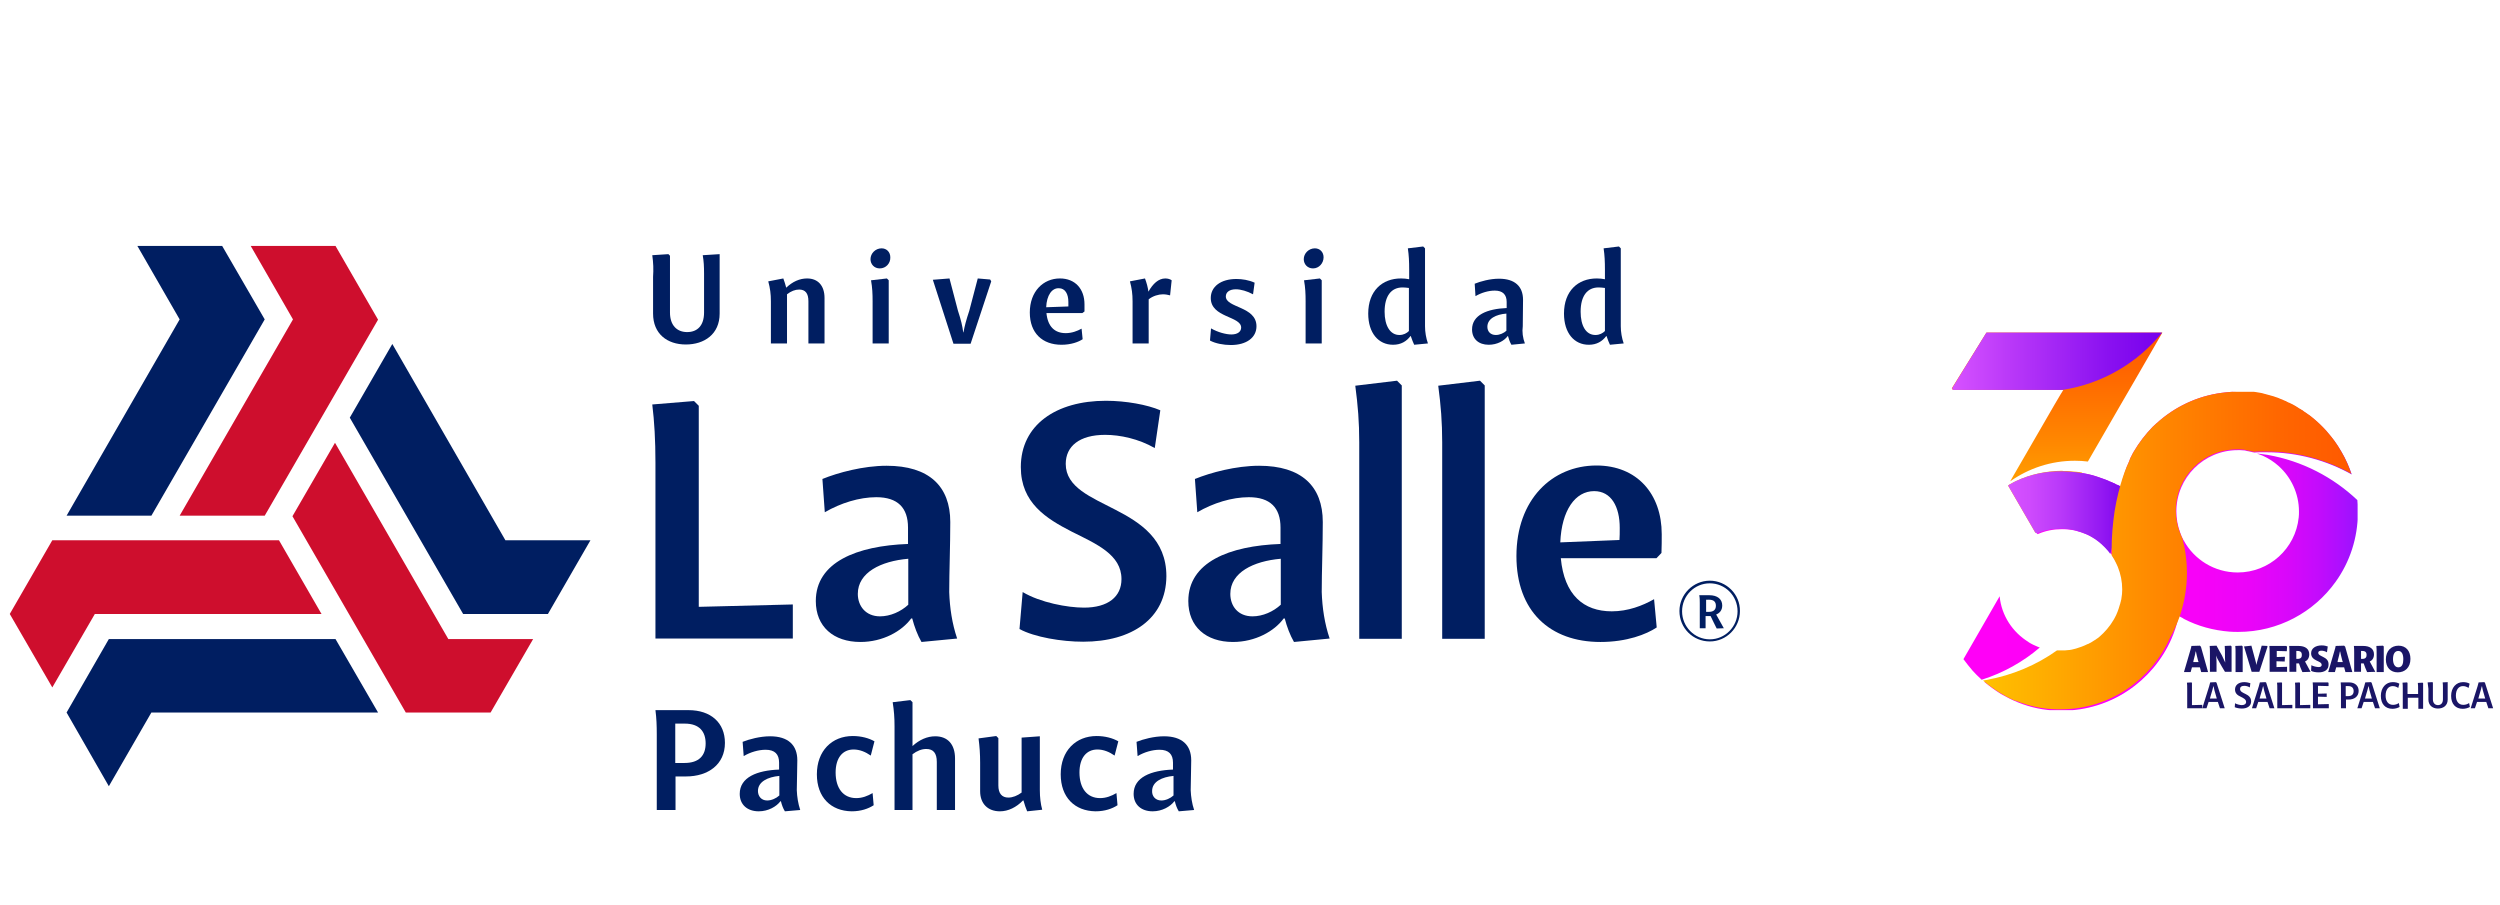<?xml version="1.0" encoding="utf-8"?>
<!-- Generator: Adobe Illustrator 27.0.0, SVG Export Plug-In . SVG Version: 6.00 Build 0)  -->
<svg version="1.1" id="Capa_1" xmlns="http://www.w3.org/2000/svg" xmlns:xlink="http://www.w3.org/1999/xlink" x="0px" y="0px"
	 viewBox="0 0 946.3 342.6" style="enable-background:new 0 0 946.3 342.6;" xml:space="preserve">
<style type="text/css">
	
		.st0{clip-path:url(#SVGID_00000005257443426121268070000002433929802688967329_);fill:url(#SVGID_00000045595168252604069110000017188804457745310654_);}
	
		.st1{clip-path:url(#SVGID_00000102512972761760662070000000107817915634569643_);fill:url(#SVGID_00000041984623501826021140000000659960806195034302_);}
	
		.st2{clip-path:url(#SVGID_00000176034117062698513180000008812506888788350084_);fill:url(#SVGID_00000030480314990342376140000004836219764476609684_);}
	
		.st3{clip-path:url(#SVGID_00000078029964778914560630000018067918143347909268_);fill:url(#SVGID_00000148660009296874820820000001216722365246150834_);}
	
		.st4{clip-path:url(#SVGID_00000007420776426072582430000003747297781907890054_);fill:url(#SVGID_00000070114014436949192830000006794295361512337836_);}
	
		.st5{clip-path:url(#SVGID_00000040561508940305935970000015223897176035702196_);fill:url(#SVGID_00000003078696055630057640000010796078091706831000_);}
	.st6{fill:#1A1566;}
	
		.st7{clip-path:url(#SVGID_00000025443552704228889790000001855919968892202891_);fill:url(#SVGID_00000167364294709570994340000001389478893836958651_);}
	.st8{fill:#001E61;}
	.st9{fill:#CE0E2D;}
</style>
<g>
	<g>
		<defs>
			<path id="SVGID_1_" d="M743.2,249.5c1.1,1.5,2.3,3,3.5,4.4c1,1.1,2,2.1,3.1,3.1c0.1,0.1,0.2,0.2,0.3,0.3
				c8.2-2.6,15.7-6.8,22-12.2c-0.3-0.1-0.5-0.2-0.8-0.3c-1.2-0.5-2.3-1-3.4-1.7c0,0-0.1-0.1-0.1-0.1c-6-3.7-10.2-10-10.9-17.3
				L743.2,249.5z M842.7,148.5c-9.5,0.9-18.1,4.7-25,10.5c-0.5,0.4-1,0.9-1.5,1.3c-0.5,0.4-0.9,0.9-1.4,1.3
				c-2.7,2.8-5.1,5.9-7.1,9.3c-0.4,0.6-0.7,1.3-1,1.9c-0.2,0.3-0.3,0.6-0.5,1c0,0,0,0.1,0,0.1c-0.1,0.2-0.2,0.4-0.2,0.5
				c-0.1,0.2-0.2,0.4-0.2,0.5c-0.6,1.3-1.1,2.5-1.5,3.9c0,0,0,0,0,0v0c-0.4,1.1-0.7,2.2-1,3.4c-0.1,0.5-0.3,1-0.4,1.6v0c0,0,0,0,0,0
				c0,0,0,0.1,0,0.1c0,0,0,0,0,0.1c0,0,0,0,0,0.1c0,0,0,0.1,0,0.1c0,0,0,0.1,0,0.1c-0.1-0.1-0.2-0.1-0.3-0.2c-0.1,0-0.1-0.1-0.2-0.1
				c0,0,0,0,0,0h0c0,0,0,0,0,0c0,0,0,0,0,0c-0.3-0.2-0.6-0.4-1-0.5c0,0,0,0,0,0c0,0-0.1,0-0.1,0c-0.3-0.2-0.6-0.3-0.9-0.5
				c-0.1,0-0.2-0.1-0.3-0.1c-0.2-0.1-0.4-0.2-0.6-0.3c-0.1,0-0.2-0.1-0.2-0.1c0,0-0.1,0-0.1,0c-0.1,0-0.1-0.1-0.2-0.1
				c-0.3-0.1-0.5-0.2-0.8-0.3c0,0-0.1,0-0.1-0.1c-0.3-0.1-0.7-0.3-1-0.4c0,0,0,0,0,0c-0.4-0.1-0.7-0.3-1.1-0.4
				c-0.8-0.3-1.5-0.5-2.3-0.8c-0.5-0.2-1.1-0.3-1.6-0.5c-1.2-0.3-2.4-0.6-3.7-0.8h0c-0.1,0-0.2,0-0.2,0c-1.4-0.2-2.9-0.4-4.4-0.5
				c-0.8-0.1-1.7-0.1-2.5-0.1c-0.2,0-0.4,0-0.5,0c-6.1,0.1-11.8,1.4-17,3.8c-0.7,0.3-1.4,0.7-2.1,1.1l-0.4,0.7l1.7,3l8,14.7l0,0v0
				l0.2,0.4c0.1-0.1,0.2-0.1,0.3-0.1c2.8-1.2,5.8-1.8,9-1.8c1.8,0,3.6,0.2,5.3,0.6c1.5,0.4,3,0.9,4.4,1.5c0.1,0.1,0.2,0.1,0.4,0.2
				c0.5,0.2,1,0.5,1.5,0.8c1.8,1,3.4,2.3,4.8,3.7c0.1,0.1,0.2,0.2,0.3,0.3c0.4,0.4,0.7,0.8,1.1,1.2c0.3,0.4,0.7,0.8,1,1.3
				c0.2,0.2,0.4,0.5,0.5,0.8c0.7,1,1.3,2.1,1.8,3.2c0.2,0.4,0.3,0.7,0.5,1.1c1.1,2.7,1.7,5.6,1.7,8.6c0,1.2-0.1,2.3-0.3,3.4
				c0,0.3-0.1,0.6-0.2,0.9c0,0.2-0.1,0.5-0.2,0.8c0,0.2-0.1,0.5-0.2,0.7c-0.5,1.8-1.1,3.5-2,5.1c-0.1,0.2-0.3,0.5-0.4,0.7
				c-1.4,2.4-3.3,4.6-5.4,6.4c-0.2,0.2-0.5,0.4-0.8,0.6c-0.3,0.2-0.6,0.4-0.9,0.6c-0.4,0.2-0.7,0.5-1.1,0.7
				c-0.4,0.2-0.8,0.4-1.1,0.6c-0.2,0.1-0.3,0.2-0.5,0.2c-0.8,0.4-1.5,0.7-2.3,1c-0.2,0.1-0.4,0.1-0.6,0.2c-0.5,0.2-1,0.3-1.5,0.5
				c-0.3,0.1-0.5,0.1-0.8,0.2c-0.3,0.1-0.5,0.1-0.8,0.2c-0.5,0.1-1.1,0.2-1.6,0.2c-0.4,0.1-0.7,0.1-1.1,0.1c0,0-0.1,0-0.1,0
				c-0.1,0-0.1,0-0.2,0c-0.2,0-0.4,0-0.7,0c-0.2,0-0.4,0-0.7,0c-0.4,0-0.8,0-1.2,0h0c-7.7,5.5-16.8,9.4-26.8,11.2
				c-0.4,0.1-0.8,0.1-1.2,0.2c2,1.7,4.1,3.2,6.3,4.6c2.1,1.2,4.3,2.3,6.5,3.2c4.7,1.9,9.8,3,15.1,3.1c0.5,0,1,0,1.5,0h0
				c18.5,0,34.4-11.2,41.4-27.1c1.1-2.5,2-5.2,2.6-7.9c0,0,0,0,0,0c0.1-0.3,0.1-0.6,0.2-0.9c0,0,0,0,0,0c0,0,0,0,0,0
				c0,0,0.1,0,0.1,0.1c0,0,0,0,0,0c0.1,0,0.1,0.1,0.1,0.1c0.2,0.1,0.4,0.2,0.6,0.3c0.4,0.2,0.8,0.4,1.2,0.7c5.2,2.7,11,4.3,17.2,4.8
				c1.1,0.1,2.2,0.1,3.3,0.1c15.2,0,28.7-7.5,36.9-19c5.3-7.4,8.4-16.5,8.4-26.3c0-1.6-0.1-3.1-0.2-4.6
				c-9.2-8.7-20.9-14.8-33.9-17.1c-0.7-0.1-1.5-0.2-2.2-0.3c-0.3,0-0.5-0.1-0.8-0.1c-0.4,0-0.8-0.1-1.2-0.1c0,0,0.1,0,0.1,0
				c0.1,0,0.2,0.1,0.3,0.1h0c0.4,0.1,0.7,0.3,1.1,0.4h0c0.3,0.1,0.5,0.2,0.8,0.3c2.2,1,4.2,2.3,6,3.9c4.7,4.2,7.7,10.4,7.7,17.2
				c0,0.8,0,1.6-0.1,2.3c-1.2,11.7-11.1,20.8-23.1,20.8c-8.8,0-16.5-4.9-20.4-12.1c0,0,0,0,0,0c-0.1-0.2-0.2-0.3-0.3-0.5
				c0,0,0,0,0,0c0,0,0,0,0,0c0,0,0,0,0,0c-0.3-0.6-0.6-1.2-0.8-1.8c-0.1-0.3-0.2-0.5-0.3-0.8c-0.9-2.5-1.4-5.1-1.4-7.9
				c0-12.8,10.4-23.2,23.2-23.2c0.3,0,0.7,0,1,0c0.5,0,1,0.1,1.5,0.1c0.2,0,0.3,0,0.5,0.1c0.1,0,0.2,0,0.4,0.1c0.1,0,0.3,0,0.4,0.1
				c0.1,0,0.1,0,0.2,0c0.3,0.1,0.6,0.1,0.9,0.2c0,0,0,0,0,0c0.2,0,0.4,0.1,0.5,0.1c0.2,0.1,0.3,0.1,0.5,0.1c0.1,0,0.2,0.1,0.3,0.1
				c0.1,0,0.1,0,0.2,0c0.8-0.1,1.6-0.1,2.4-0.1c0.7,0,1.4,0,2.2,0c11.7,0,22.7,3.1,32.2,8.4c-1-2.9-2.2-5.7-3.8-8.4
				c-0.1-0.2-0.2-0.3-0.3-0.5c-1.4-2.4-3.1-4.7-4.9-6.8c-0.1-0.2-0.3-0.3-0.4-0.5c-1.7-1.9-3.6-3.7-5.6-5.3c-0.5-0.4-1-0.8-1.5-1.1
				c-0.4-0.3-0.9-0.6-1.3-0.9c-0.2-0.1-0.4-0.2-0.5-0.4c-0.2-0.1-0.5-0.3-0.7-0.4c0,0,0,0,0,0c0,0,0,0,0,0c-0.2-0.1-0.4-0.3-0.7-0.4
				c-0.2-0.1-0.4-0.3-0.6-0.4c-0.3-0.2-0.5-0.3-0.8-0.5c-0.2-0.1-0.5-0.3-0.7-0.4c-0.5-0.3-1-0.5-1.4-0.7c-0.2-0.1-0.3-0.2-0.5-0.2
				c-0.2-0.1-0.4-0.2-0.6-0.3c-0.1,0-0.1-0.1-0.2-0.1c0,0-0.1,0-0.1-0.1c-0.1,0-0.2-0.1-0.2-0.1c0,0-0.1,0-0.1,0
				c-0.1,0-0.1-0.1-0.2-0.1c0,0,0,0,0,0c0,0,0,0,0,0c-0.3-0.1-0.6-0.2-0.9-0.4c-0.3-0.1-0.5-0.2-0.8-0.3c-0.1,0-0.1-0.1-0.2-0.1
				c-0.2-0.1-0.4-0.1-0.5-0.2c-0.2-0.1-0.3-0.1-0.5-0.2c-0.1-0.1-0.3-0.1-0.4-0.1c-0.2-0.1-0.3-0.1-0.5-0.2
				c-0.2-0.1-0.4-0.1-0.6-0.2c-0.6-0.2-1.2-0.3-1.8-0.5c-0.4-0.1-0.7-0.2-1.1-0.3c-0.1,0-0.3-0.1-0.4-0.1c-0.2-0.1-0.5-0.1-0.7-0.2
				c-0.1,0-0.3-0.1-0.4-0.1c-0.2,0-0.3-0.1-0.5-0.1c-0.2,0-0.4-0.1-0.6-0.1c-1-0.2-2-0.3-3-0.4c-0.3,0-0.6-0.1-1-0.1
				c-0.2,0-0.5,0-0.7,0c-0.2,0-0.4,0-0.7,0c-0.1,0-0.2,0-0.4,0c-0.3,0-0.7,0-1,0c-0.4,0-0.8,0-1.2,0
				C845.6,148.3,844.2,148.3,842.7,148.5"/>
		</defs>
		<clipPath id="SVGID_00000051383939850510550340000015951333541842723505_">
			<use xlink:href="#SVGID_1_"  style="overflow:visible;"/>
		</clipPath>
		
			<linearGradient id="SVGID_00000023974605328167102330000017127625171276362126_" gradientUnits="userSpaceOnUse" x1="-7.158" y1="389.378" x2="-5.033" y2="389.378" gradientTransform="matrix(70.213 0 0 -70.213 1245.735 27548.025)">
			<stop  offset="0" style="stop-color:#FF00F7"/>
			<stop  offset="0.448" style="stop-color:#FD00F7"/>
			<stop  offset="0.609" style="stop-color:#F602F8"/>
			<stop  offset="0.724" style="stop-color:#EB04F9"/>
			<stop  offset="0.817" style="stop-color:#DA07FA"/>
			<stop  offset="0.897" style="stop-color:#C40BFC"/>
			<stop  offset="0.966" style="stop-color:#A910FE"/>
			<stop  offset="1" style="stop-color:#9913FF"/>
		</linearGradient>
		
			<rect x="743.2" y="148.3" style="clip-path:url(#SVGID_00000051383939850510550340000015951333541842723505_);fill:url(#SVGID_00000023974605328167102330000017127625171276362126_);" width="149.2" height="120.5"/>
	</g>
	<g>
		<defs>
			<path id="SVGID_00000150796152047723684660000000566000582959310013_" d="M780.3,178.2c-6.1,0.1-11.8,1.4-17,3.8
				c-0.7,0.3-1.4,0.7-2.1,1.1c-0.4,0.2-0.8,0.4-1.1,0.7h0v0l1.5,2.6l8.8,15.2c0,0,0,0,0.1,0v0h0c2.9-1.3,6.1-2,9.5-2
				c1.5,0,2.9,0.1,4.4,0.4c4.2,0.8,8,2.7,11.1,5.5h2.3l-12.5-21.7l2.8-4.8l0.1-0.1l0,0h0l0,0c-1.5-0.3-3.1-0.4-4.6-0.5
				c-0.8-0.1-1.7-0.1-2.5-0.1C780.7,178.2,780.5,178.2,780.3,178.2 M751.9,125.9L738.8,147l0.4,0.6l38.2,0h3.6l-1.1,1.8l-2.3,3.9
				l-16.2,28l-0.5,0.9c6.9-4.9,15.4-7.8,24.5-7.8c1.7,0,3.3,0.1,4.9,0.3l12-20.8l5.4-9.3l10.8-18.7h0l0,0L751.9,125.9z"/>
		</defs>
		<clipPath id="SVGID_00000160177777178950281240000011723857590267436964_">
			<use xlink:href="#SVGID_00000150796152047723684660000000566000582959310013_"  style="overflow:visible;"/>
		</clipPath>
		
			<linearGradient id="SVGID_00000080173652326101612330000018211076406101715856_" gradientUnits="userSpaceOnUse" x1="-23.921" y1="406.112" x2="-21.796" y2="406.112" gradientTransform="matrix(0 -37.445 -37.445 0 15985.59 -690.225)">
			<stop  offset="0" style="stop-color:#FFC100"/>
			<stop  offset="5.531073e-02" style="stop-color:#FFBA00"/>
			<stop  offset="0.491" style="stop-color:#FF8600"/>
			<stop  offset="0.82" style="stop-color:#FF6500"/>
			<stop  offset="1" style="stop-color:#FF5900"/>
		</linearGradient>
		
			<rect x="738.8" y="125.9" style="clip-path:url(#SVGID_00000160177777178950281240000011723857590267436964_);fill:url(#SVGID_00000080173652326101612330000018211076406101715856_);" width="79.7" height="79.6"/>
	</g>
	<g>
		<defs>
			<path id="SVGID_00000076570092859609169220000002303838257723534471_" d="M763.3,182c-0.7,0.3-1.4,0.7-2.1,1.1
				c-0.4,0.2-0.8,0.4-1.1,0.7c0,0,0,0,0,0v0l10.3,17.8l0,0h0v0l0.6,0.3c2.8-1.2,5.8-1.8,9-1.8c1.8,0,3.6,0.2,5.3,0.6
				c1.5,0.4,3,0.9,4.4,1.5c0.1,0.1,0.2,0.1,0.4,0.2c0.5,0.2,1,0.5,1.5,0.8c1.8,1,3.4,2.3,4.8,3.7c0.1,0.1,0.2,0.2,0.3,0.3
				c0.4,0.4,0.7,0.8,1.1,1.2c0.3,0.4,0.7,0.8,1,1.3l0.3-1.1l0.2-0.8l0,0v0l0.1-0.4l0.1-0.4l3.4-12l2.5-8.8l0.7-2.3l-3,0
				c0,0-0.1,0-0.2-0.1c0,0,0,0,0,0c0,0,0,0.1,0,0.1c0,0,0,0,0,0.1c0,0,0,0,0,0.1c0,0,0,0,0,0.1c0,0,0,0.1,0,0.1
				c-0.1-0.1-0.2-0.1-0.3-0.2c-0.1,0-0.1-0.1-0.2-0.1c0,0,0,0,0,0h0c0,0,0,0,0,0c0,0,0,0,0,0c-0.3-0.2-0.6-0.4-1-0.5c0,0,0,0,0,0
				c0,0-0.1,0-0.1,0c-0.3-0.2-0.6-0.3-0.9-0.5c-0.1-0.1-0.2-0.1-0.3-0.1c-0.2-0.1-0.4-0.2-0.6-0.3c-0.1,0-0.2-0.1-0.2-0.1
				c0,0-0.1,0-0.1,0c-0.1,0-0.1-0.1-0.2-0.1c-0.3-0.1-0.5-0.2-0.8-0.3c0,0-0.1,0-0.1-0.1c-0.3-0.1-0.7-0.3-1-0.4c0,0,0,0,0,0
				c-0.4-0.1-0.7-0.3-1.1-0.4c-0.8-0.3-1.5-0.5-2.3-0.8c-0.5-0.2-1.1-0.3-1.6-0.5c-1.2-0.3-2.4-0.6-3.7-0.8h0c-0.1,0-0.1,0-0.2,0
				c-2.3-0.4-4.8-0.6-7.5-0.7C774.2,178.3,768.5,179.6,763.3,182"/>
		</defs>
		<clipPath id="SVGID_00000020371682850771677580000004208931755778167709_">
			<use xlink:href="#SVGID_00000076570092859609169220000002303838257723534471_"  style="overflow:visible;"/>
		</clipPath>
		
			<linearGradient id="SVGID_00000039100774569097711540000016665983961085039016_" gradientUnits="userSpaceOnUse" x1="-14.449" y1="365.524" x2="-12.324" y2="365.524" gradientTransform="matrix(21.652 0 0 -21.652 1072.92 8108.075)">
			<stop  offset="0" style="stop-color:#D752FF"/>
			<stop  offset="0.171" style="stop-color:#CF4BFD"/>
			<stop  offset="0.442" style="stop-color:#B838F9"/>
			<stop  offset="0.777" style="stop-color:#9318F2"/>
			<stop  offset="1" style="stop-color:#7600EC"/>
		</linearGradient>
		
			<rect x="760.1" y="178.2" style="clip-path:url(#SVGID_00000020371682850771677580000004208931755778167709_);fill:url(#SVGID_00000039100774569097711540000016665983961085039016_);" width="46" height="31.4"/>
	</g>
	<g>
		<defs>
			<path id="SVGID_00000068639731300771713730000000460689063540108432_" d="M817.9,233C817.9,233,817.9,233,817.9,233
				c-0.1,0-0.1-0.1-0.2-0.1c-0.1,0-0.1-0.1-0.2-0.1C817.6,232.9,817.9,233,817.9,233"/>
		</defs>
		<clipPath id="SVGID_00000083076122487464830300000003077013212179901626_">
			<use xlink:href="#SVGID_00000068639731300771713730000000460689063540108432_"  style="overflow:visible;"/>
		</clipPath>
		
			<linearGradient id="SVGID_00000152972270004535447720000017148744011193141645_" gradientUnits="userSpaceOnUse" x1="-1262.865" y1="-4409.54" x2="-1260.74" y2="-4409.54" gradientTransform="matrix(0.16 0 0 -0.16 1019.983 -473.772)">
			<stop  offset="0" style="stop-color:#162555"/>
			<stop  offset="3.014610e-03" style="stop-color:#162555"/>
			<stop  offset="4.925225e-02" style="stop-color:#22235D"/>
			<stop  offset="0.132" style="stop-color:#411E74"/>
			<stop  offset="0.242" style="stop-color:#731699"/>
			<stop  offset="0.373" style="stop-color:#B70BCB"/>
			<stop  offset="0.497" style="stop-color:#FF00FF"/>
			<stop  offset="1" style="stop-color:#FFDD00"/>
		</linearGradient>
		
			<rect x="817.6" y="232.9" style="clip-path:url(#SVGID_00000083076122487464830300000003077013212179901626_);fill:url(#SVGID_00000152972270004535447720000017148744011193141645_);" width="0.3" height="0.2"/>
	</g>
	<g>
		<defs>
			<path id="SVGID_00000108270178441457050620000004377980922689017513_" d="M854.2,171.4c0.1,0,0.2,0.1,0.3,0.1h0
				c0.2,0,0.5,0,0.7,0c-0.4,0-0.8-0.1-1.2-0.1C854.2,171.3,854.2,171.4,854.2,171.4"/>
		</defs>
		<clipPath id="SVGID_00000102513039869423631280000002158677499262438553_">
			<use xlink:href="#SVGID_00000108270178441457050620000004377980922689017513_"  style="overflow:visible;"/>
		</clipPath>
		
			<linearGradient id="SVGID_00000068660861787656843590000005852413724114337425_" gradientUnits="userSpaceOnUse" x1="-340.563" y1="-962.745" x2="-338.437" y2="-962.745" gradientTransform="matrix(0.542 0 0 -0.542 1038.597 -350.104)">
			<stop  offset="0" style="stop-color:#FF00F7"/>
			<stop  offset="1.248620e-02" style="stop-color:#FF00F7"/>
			<stop  offset="8.912900e-02" style="stop-color:#FF00BA"/>
			<stop  offset="0.114" style="stop-color:#FF17A1"/>
			<stop  offset="0.187" style="stop-color:#FF565D"/>
			<stop  offset="0.248" style="stop-color:#FF842A"/>
			<stop  offset="0.294" style="stop-color:#FFA00C"/>
			<stop  offset="0.32" style="stop-color:#FFAB00"/>
			<stop  offset="0.49" style="stop-color:#FF9100"/>
			<stop  offset="0.687" style="stop-color:#FF7700"/>
			<stop  offset="0.985" style="stop-color:#FF00F7"/>
			<stop  offset="1" style="stop-color:#FF00F7"/>
		</linearGradient>
		
			<rect x="854.1" y="171.3" style="clip-path:url(#SVGID_00000102513039869423631280000002158677499262438553_);fill:url(#SVGID_00000068660861787656843590000005852413724114337425_);" width="1.2" height="0.2"/>
	</g>
	<g>
		<defs>
			<path id="SVGID_00000169536500819671495620000017750938914651106719_" d="M842.7,148.5c-9.5,0.9-18.1,4.7-25,10.5
				c-0.5,0.4-1,0.9-1.5,1.3c-0.5,0.4-0.9,0.9-1.4,1.3c-2.7,2.8-5.1,5.9-7.1,9.3c-0.4,0.6-0.7,1.3-1,1.9c-0.2,0.3-0.3,0.6-0.5,1
				c0,0,0,0.1,0,0.1c-0.1,0.2-0.2,0.4-0.2,0.5c-0.1,0.2-0.2,0.4-0.2,0.5c-0.6,1.2-1.1,2.5-1.6,3.8c-0.6,1.7-1.2,3.5-1.7,5.3
				c0,0,0,0,0,0.1c-0.2,0.7-0.4,1.5-0.6,2.2c-0.6,2.4-1.1,4.8-1.5,7.3c0,0,0,0,0,0c-0.7,4.8-1.1,9.5-1.1,14v0v0c0,0.6,0,1.1,0,1.7v0
				c0,0.3,0,0.6,0,0.9c0.7,1,1.3,2.1,1.8,3.2c0.2,0.4,0.3,0.7,0.5,1.1c1.1,2.7,1.7,5.6,1.7,8.6c0,1.2-0.1,2.3-0.3,3.4
				c0,0.3-0.1,0.6-0.2,0.9c0,0.2-0.1,0.5-0.2,0.8c0,0.2-0.1,0.5-0.2,0.7c-0.5,1.8-1.1,3.5-2,5.1c-0.1,0.2-0.3,0.5-0.4,0.7
				c-1.4,2.4-3.3,4.6-5.4,6.4c-0.2,0.2-0.5,0.4-0.8,0.6c-0.3,0.2-0.6,0.4-0.9,0.6c-0.4,0.2-0.7,0.5-1.1,0.7
				c-0.4,0.2-0.8,0.4-1.1,0.6c-0.2,0.1-0.3,0.2-0.5,0.2c-0.8,0.4-1.5,0.7-2.3,1c-0.2,0.1-0.4,0.1-0.6,0.2c-0.5,0.2-1,0.3-1.5,0.5
				c-0.3,0.1-0.5,0.1-0.8,0.2c-0.3,0.1-0.5,0.1-0.8,0.2c-0.5,0.1-1.1,0.2-1.6,0.2c-0.3,0-0.7,0.1-1,0.1c0,0-0.1,0-0.1,0
				c0,0-0.1,0-0.1,0c-0.1,0-0.1,0-0.2,0c-0.2,0-0.4,0-0.7,0c-0.2,0-0.4,0-0.7,0c-0.4,0-0.8,0-1.2,0h0c-7.7,5.5-16.8,9.4-26.8,11.2
				c-0.4,0.1-0.8,0.1-1.2,0.2c2,1.7,4.1,3.2,6.3,4.6c1.8,1.1,3.6,2.1,5.5,2.9c0.3,0.1,0.7,0.2,1,0.3c4.7,1.9,9.8,3,15.1,3.1
				c0.5,0,1,0,1.5,0h0c18.5,0,34.4-11.2,41.4-27.1c1.2-2.1,2.2-4.3,3.1-6.6c0.2-0.5,0.4-1.1,0.6-1.6c0,0,0,0,0,0c0,0,0,0,0,0
				c0,0,0,0,0,0c1.7-5.1,2.7-10.6,2.7-16.3c0-2.1-0.1-4.1-0.4-6.1c0,0,0-0.1,0-0.1c-0.2-2-0.6-4-1.1-6c-0.1-0.3-0.1-0.5-0.2-0.8
				c0,0,0-0.1,0-0.1c0,0,0,0,0,0c-0.3-0.6-0.6-1.2-0.8-1.8c-0.1-0.3-0.2-0.5-0.3-0.8c-0.9-2.5-1.4-5.1-1.4-7.9
				c0-12.8,10.4-23.2,23.2-23.2c0.3,0,0.7,0,1,0c0.5,0,1,0.1,1.5,0.1c0.2,0,0.3,0,0.5,0.1c0.1,0,0.2,0,0.4,0.1c0.1,0,0.3,0,0.4,0.1
				c0.1,0,0.1,0,0.2,0c0.3,0.1,0.6,0.1,0.9,0.2c0,0,0,0,0,0c0.2,0,0.4,0.1,0.5,0.1c0.2,0.1,0.3,0.1,0.5,0.1c0.1,0,0.2,0.1,0.3,0.1
				c0.1,0,0.1,0,0.2,0c0.8-0.1,1.6-0.1,2.4-0.1c0.7,0,1.4,0,2.2,0c11.7,0,22.7,3.1,32.2,8.4c-1-2.9-2.2-5.7-3.8-8.4
				c-0.1-0.2-0.2-0.3-0.3-0.5c-1.4-2.5-3.1-4.8-4.9-6.8c-0.1-0.2-0.3-0.3-0.4-0.5c-1.7-1.9-3.6-3.7-5.6-5.3c-0.5-0.4-1-0.8-1.5-1.1
				c-0.4-0.3-0.9-0.6-1.3-0.9c-0.2-0.1-0.4-0.2-0.5-0.4c-0.2-0.1-0.5-0.3-0.7-0.4c0,0,0,0,0,0c0,0,0,0,0,0c-0.2-0.1-0.4-0.3-0.7-0.4
				c-0.2-0.1-0.4-0.3-0.6-0.4c-0.3-0.2-0.5-0.3-0.8-0.5c-0.2-0.1-0.5-0.3-0.7-0.4c-0.5-0.3-1-0.5-1.4-0.7c-0.2-0.1-0.3-0.2-0.5-0.2
				c-0.2-0.1-0.4-0.2-0.6-0.3c-0.1,0-0.1-0.1-0.2-0.1c0,0-0.1,0-0.1-0.1c-0.1,0-0.2-0.1-0.2-0.1c0,0-0.1,0-0.1,0
				c-0.1,0-0.1-0.1-0.2-0.1c0,0,0,0,0,0c0,0,0,0,0,0c-0.3-0.1-0.6-0.2-0.9-0.4c-0.3-0.1-0.5-0.2-0.8-0.3c-0.1,0-0.1-0.1-0.2-0.1
				c-0.2-0.1-0.4-0.1-0.5-0.2c-0.2-0.1-0.3-0.1-0.5-0.2c-0.1-0.1-0.3-0.1-0.4-0.1c-0.2-0.1-0.3-0.1-0.5-0.2
				c-0.2-0.1-0.4-0.1-0.6-0.2c-0.6-0.2-1.2-0.3-1.8-0.5c-0.4-0.1-0.7-0.2-1.1-0.3c-0.1,0-0.3-0.1-0.4-0.1c-0.2-0.1-0.5-0.1-0.7-0.2
				c-0.1,0-0.3-0.1-0.4-0.1c-0.2,0-0.3-0.1-0.5-0.1c-0.2,0-0.4-0.1-0.6-0.1c-1-0.2-2-0.3-3-0.4c-0.3,0-0.6-0.1-1-0.1
				c-0.2,0-0.5,0-0.7,0c-0.2,0-0.4,0-0.7,0c-0.1,0-0.2,0-0.4,0c-0.3,0-0.7,0-1,0c-0.4,0-0.8,0-1.2,0
				C845.6,148.3,844.2,148.3,842.7,148.5"/>
		</defs>
		<clipPath id="SVGID_00000179622268175528844750000013321612403259785863_">
			<use xlink:href="#SVGID_00000169536500819671495620000017750938914651106719_"  style="overflow:visible;"/>
		</clipPath>
		
			<linearGradient id="SVGID_00000104706352572604525230000012106267789452723854_" gradientUnits="userSpaceOnUse" x1="-7.339" y1="388.615" x2="-5.214" y2="388.615" gradientTransform="matrix(65.582 0 0 -65.582 1232.055 25694.803)">
			<stop  offset="0" style="stop-color:#FFC100"/>
			<stop  offset="5.531073e-02" style="stop-color:#FFBA00"/>
			<stop  offset="0.491" style="stop-color:#FF8600"/>
			<stop  offset="0.82" style="stop-color:#FF6500"/>
			<stop  offset="1" style="stop-color:#FF5900"/>
		</linearGradient>
		
			<rect x="750.7" y="148.3" style="clip-path:url(#SVGID_00000179622268175528844750000013321612403259785863_);fill:url(#SVGID_00000104706352572604525230000012106267789452723854_);" width="139.4" height="120.5"/>
	</g>
	<g>
		<path class="st6" d="M826.7,254.3l2.4-8.2c0.2-0.6,0.3-1.1,0.4-1.6l3.2-0.1l0.4,0.4l2.7,9.6h-2.6l-0.5-1.8h-3l-0.5,1.8H826.7z
			 M830.2,250.6h2L832,250c-0.4-1.6-0.7-2.7-0.8-3.4h-0.1c-0.1,0.6-0.4,2-0.8,3.4L830.2,250.6z"/>
		<path class="st6" d="M842.3,250.8L842.3,250.8c-0.1-1.1-0.1-1.8-0.1-2.8c0-1.3,0-2.4-0.1-3.5l2.3-0.1l0.3,0.3v9.6h-2.5
			c-0.9-1.4-1.5-2.6-2.1-3.6c-0.5-0.9-1-1.7-1.3-2.6h0c0.2,1.1,0.2,1.9,0.2,2.7v3.5h-2.5v-7.3c0-0.9,0-1.8-0.1-2.5l2.6-0.1
			c0.8,1.5,1.4,2.6,2,3.6C841.5,249,841.9,249.9,842.3,250.8z"/>
		<path class="st6" d="M846.2,254.3v-7.1c0-1,0-1.9-0.1-2.7l2.5-0.1l0.3,0.3v9.7H846.2z"/>
		<path class="st6" d="M849.4,244.7l2.8-0.3l1.4,5.2c0.2,0.7,0.4,1.5,0.5,2.1c0.1-0.6,0.3-1.4,0.5-2l1.5-5.3l2.1,0.1l0.1,0.3
			l-3.1,9.5h-2.9L849.4,244.7z"/>
		<path class="st6" d="M865.7,254.3h-6.6v-7.3c0-0.9,0-1.6-0.1-2.5h6.4l0.3,0.3l-0.1,1.7l-3.8-0.1v2.3l3.1-0.1l-0.1,1.8l-3.1-0.1
			v2.2l4-0.1V254.3z"/>
		<path class="st6" d="M866.6,254.3v-7.3c0-0.9,0-1.6-0.1-2.5h3.5c2.7,0,4.1,1.2,4.1,3.2c0,1.4-0.7,2.3-1.6,2.7l2.1,3.9l-3.1,0.1
			c-0.5-1-0.9-2.2-1.3-3.3h-1v3.2H866.6z M869.2,246.4v3h0.5c1.2,0,1.6-0.6,1.6-1.5c0-0.9-0.4-1.5-1.6-1.5H869.2z"/>
		<path class="st6" d="M877.7,254.5c-1.1,0-2.4-0.2-2.9-0.6l0.1-2.1c0.7,0.4,2,0.7,2.8,0.7c0.7,0,1.1-0.3,1.1-0.8c0-0.9-1-1.2-2-1.7
			c-1-0.5-2-1.2-2-2.7c0-1.9,1.7-3,4-3c0.9,0,1.8,0.2,2.3,0.4l-0.3,2.2c-0.7-0.4-1.4-0.6-2.1-0.6c-0.8,0-1.2,0.3-1.2,0.8
			c0,0.8,1,1.1,1.9,1.6c1,0.5,2,1.2,2,2.7C881.5,253.5,879.9,254.5,877.7,254.5z"/>
		<path class="st6" d="M881.3,254.3l2.4-8.2c0.2-0.6,0.3-1.1,0.4-1.6l3.2-0.1l0.4,0.4l2.7,9.6h-2.6l-0.5-1.8h-3l-0.5,1.8H881.3z
			 M884.8,250.6h2l-0.2-0.6c-0.4-1.6-0.7-2.7-0.8-3.4h-0.1c-0.1,0.6-0.4,2-0.8,3.4L884.8,250.6z"/>
		<path class="st6" d="M891.1,254.3v-7.3c0-0.9,0-1.6-0.1-2.5h3.5c2.7,0,4.1,1.2,4.1,3.2c0,1.4-0.7,2.3-1.6,2.7l2.1,3.9l-3.1,0.1
			c-0.5-1-0.9-2.2-1.3-3.3h-1v3.2H891.1z M893.7,246.4v3h0.5c1.2,0,1.6-0.6,1.6-1.5c0-0.9-0.4-1.5-1.6-1.5H893.7z"/>
		<path class="st6" d="M899.6,254.3v-7.1c0-1,0-1.9-0.1-2.7l2.5-0.1l0.3,0.3v9.7H899.6z"/>
		<path class="st6" d="M907.6,254.5c-2.7,0-4.5-1.8-4.5-4.9c0-3.2,2-5.2,4.8-5.2c2.8,0,4.5,2,4.5,5
			C912.4,252.7,910.3,254.5,907.6,254.5z M907.8,252.6c1.5,0,1.9-1.4,1.9-3.1c0-1.7-0.5-3.1-1.9-3.1c-1.4,0-2,1.3-2,3.1
			C905.8,251.1,906.4,252.6,907.8,252.6z"/>
	</g>
	<g>
		<path class="st6" d="M833.6,268.1h-5.7v-7.3c0-0.9,0-1.7-0.1-2.4l1.7-0.1l0.2,0.2v8.4l3.9-0.1V268.1z"/>
		<path class="st6" d="M833.6,268.1l2.6-8.3c0.2-0.6,0.3-1.1,0.4-1.5l2.1-0.1l0.3,0.2l3.1,9.7h-1.8l-0.8-2.4h-3.5l-0.8,2.4H833.6z
			 M836.5,264.4h2.6l-0.4-1.4c-0.4-1.3-0.7-2.4-0.8-3.2h-0.1c-0.2,0.7-0.5,2-0.9,3.2L836.5,264.4z"/>
		<path class="st6" d="M848.6,268.2c-0.9,0-2-0.2-2.7-0.5l0.1-1.5c0.7,0.4,1.9,0.7,2.6,0.7c1,0,1.6-0.5,1.6-1.2c0-1-1.1-1.5-2.1-2
			c-1.1-0.5-2.1-1.2-2.1-2.7c0-1.8,1.5-2.8,3.5-2.8c0.8,0,1.7,0.2,2.3,0.4l-0.2,1.6c-0.7-0.4-1.4-0.6-2.1-0.6
			c-1.1,0-1.6,0.5-1.6,1.2c0,1,1.1,1.4,2.1,1.9c1,0.5,2.1,1.2,2.1,2.8C852.1,267.2,850.7,268.2,848.6,268.2z"/>
		<path class="st6" d="M852.4,268.1l2.6-8.3c0.2-0.6,0.3-1.1,0.4-1.5l2.1-0.1l0.3,0.2l3.1,9.7h-1.8l-0.8-2.4h-3.5l-0.8,2.4H852.4z
			 M855.3,264.4h2.6l-0.4-1.4c-0.4-1.3-0.7-2.4-0.8-3.2h-0.1c-0.2,0.7-0.5,2-0.9,3.2L855.3,264.4z"/>
		<path class="st6" d="M867.7,268.1H862v-7.3c0-0.9,0-1.7-0.1-2.4l1.7-0.1l0.2,0.2v8.4l3.9-0.1V268.1z"/>
		<path class="st6" d="M874.5,268.1h-5.7v-7.3c0-0.9,0-1.7-0.1-2.4l1.7-0.1l0.2,0.2v8.4l3.9-0.1V268.1z"/>
		<path class="st6" d="M881.5,268.1h-6v-7.4c0-0.8,0-1.5-0.1-2.4h5.8l0.2,0.2l0,1.2l-4-0.1v3l3.3-0.1l0,1.3l-3.3-0.1v2.9l4.1-0.1
			V268.1z"/>
		<path class="st6" d="M886.1,268.1v-7.4c0-0.8,0-1.5-0.1-2.4h3.2c2.2,0,3.6,1.3,3.6,3.2c0,2.1-1.6,3.3-3.8,3.3h-1v3.3H886.1z
			 M887.9,259.6v3.9h0.9c1.4,0,2.1-0.7,2.1-1.9c0-1.1-0.6-1.9-2-1.9H887.9z"/>
		<path class="st6" d="M892.3,268.1l2.6-8.3c0.2-0.6,0.3-1.1,0.4-1.5l2.1-0.1l0.3,0.2l3.1,9.7H899l-0.8-2.4h-3.5l-0.8,2.4H892.3z
			 M895.2,264.4h2.6l-0.4-1.4c-0.4-1.3-0.7-2.4-0.8-3.2h-0.1c-0.2,0.7-0.5,2-0.9,3.2L895.2,264.4z"/>
		<path class="st6" d="M908.3,267.6c-0.7,0.4-1.7,0.7-2.7,0.7c-2.7,0-4.4-1.8-4.4-4.9c0-3.1,1.9-5.2,4.5-5.2c1,0,1.9,0.2,2.5,0.6
			l-0.4,1.6c-0.6-0.4-1.3-0.7-2.1-0.7c-1.6,0-2.7,1.3-2.7,3.6c0,2.1,1,3.5,2.8,3.5c0.9,0,1.7-0.3,2.2-0.7L908.3,267.6z"/>
		<path class="st6" d="M909.5,268.1v-7.3c0-0.9,0-1.7-0.1-2.4l1.7-0.1l0.2,0.2v4.2h4v-1.8c0-0.9,0-1.7-0.1-2.4l1.8-0.1l0.2,0.2v9.7
			h-1.8v-4.2h-4v4.2H909.5z"/>
		<path class="st6" d="M918.9,258.3l1.8-0.1l0.2,0.2v6.3c0,1.4,0.8,2.2,1.9,2.2c1.1,0,1.9-0.7,1.9-2.2v-4.3c0-0.8,0-1.4-0.1-2.1
			l1.9-0.1v6.6c0,2.3-1.7,3.4-3.7,3.4c-2,0-3.6-1.2-3.6-3.4v-4.1C919.1,259.9,919,259.1,918.9,258.3z"/>
		<path class="st6" d="M934.9,267.6c-0.7,0.4-1.7,0.7-2.7,0.7c-2.7,0-4.4-1.8-4.4-4.9c0-3.1,1.9-5.2,4.5-5.2c1,0,1.9,0.2,2.5,0.6
			l-0.4,1.6c-0.6-0.4-1.3-0.7-2.1-0.7c-1.6,0-2.7,1.3-2.7,3.6c0,2.1,1,3.5,2.8,3.5c0.9,0,1.7-0.3,2.2-0.7L934.9,267.6z"/>
		<path class="st6" d="M935.2,268.1l2.6-8.3c0.2-0.6,0.3-1.1,0.4-1.5l2.1-0.1l0.3,0.2l3.1,9.7h-1.8l-0.8-2.4h-3.5l-0.8,2.4H935.2z
			 M938.1,264.4h2.6l-0.4-1.4c-0.4-1.3-0.7-2.4-0.8-3.2h-0.1c-0.2,0.7-0.5,2-0.9,3.2L938.1,264.4z"/>
	</g>
	<g>
		<defs>
			<path id="SVGID_00000136398331794404181470000010134806096119315593_" d="M751.9,125.9l-9.2,14.9l-3.8,6.2l0.4,0.6l23.5,0l14.6,0
				h3.2c15.2-2.3,28.6-10.3,37.8-21.7L751.9,125.9z"/>
		</defs>
		<clipPath id="SVGID_00000129164589881147870080000012441326046733708701_">
			<use xlink:href="#SVGID_00000136398331794404181470000010134806096119315593_"  style="overflow:visible;"/>
		</clipPath>
		
			<linearGradient id="SVGID_00000049182507207334674460000004603183403776012206_" gradientUnits="userSpaceOnUse" x1="-10.225" y1="380.945" x2="-8.1" y2="380.945" gradientTransform="matrix(37.444 0 0 -37.444 1121.71 14400.742)">
			<stop  offset="0" style="stop-color:#D752FF"/>
			<stop  offset="0.259" style="stop-color:#BB3AF9"/>
			<stop  offset="0.755" style="stop-color:#8910F0"/>
			<stop  offset="1" style="stop-color:#7600EC"/>
		</linearGradient>
		
			<rect x="738.8" y="125.9" style="clip-path:url(#SVGID_00000129164589881147870080000012441326046733708701_);fill:url(#SVGID_00000049182507207334674460000004603183403776012206_);" width="79.6" height="21.7"/>
	</g>
</g>
<g>
	<path class="st8" d="M246.9,96.6l6.1-0.4l0.6,0.6v21.5c0,4.8,2.6,7.4,6.5,7.4c3.9,0,6.4-2.5,6.4-7.4v-14.6c0-2.8-0.1-4.8-0.5-7.1
		l6.4-0.4v22.5c0,7.8-5.8,11.7-12.8,11.7c-7,0-12.4-4-12.4-11.7v-13.9C247.4,101.9,247.3,99.5,246.9,96.6z"/>
	<path class="st8" d="M291.8,130v-15.9c0-2.9-0.3-5-1-7.6l5.7-1.1c0.4,1.1,0.8,2.3,1.1,3.5c2.4-2.3,5.1-3.5,7.9-3.5
		c4.1,0,6.6,2.7,6.6,7.4V130H306v-16c0-3-1.2-4.4-3.5-4.4c-1.5,0-3.1,0.6-4.6,1.8V130H291.8z"/>
	<path class="st8" d="M333,101.6c-2.1,0-3.5-1.6-3.5-3.5c0-2.2,1.9-4.1,4.2-4.1c1.9,0,3.3,1.4,3.3,3.4
		C337.1,99.6,335.4,101.6,333,101.6z M330.3,114.1c0-2.9-0.1-5.2-0.6-8l6-0.7l0.7,0.7V130h-6.1V114.1z"/>
	<path class="st8" d="M367.4,130.1h-6.5l-7.8-24.2l6.3-0.5l3.2,12.2c1.2,3.6,1.7,5.9,2,8.2h0.1c0.4-2.3,1-4.6,2.2-8.2l3.2-12.2
		l4.7,0.4l0.4,0.7L367.4,130.1z"/>
	<path class="st8" d="M409.7,118.5h-13.6c0.5,5.2,3.2,7.6,7.3,7.6c2.3,0,4.4-0.8,6-1.7l0.4,4c-1.5,1-4.3,2.1-8,2.1
		c-7.2,0-12-4.4-12-12.2c0-8,5.1-12.9,11.4-12.9c5.8,0,9.3,4,9.3,9.8c0,0.8,0,1.8,0,2.7L409.7,118.5z M396,116.3l8.4-0.3
		c0-0.5,0-1,0-1.7c0-3-1.2-5.2-3.6-5.2C398.2,109,396.2,111.7,396,116.3z"/>
	<path class="st8" d="M428.7,130v-15.9c0-2.9-0.3-5-1-7.6l5.7-1.1c0.6,1.6,1.1,3.4,1.3,5c1.7-3,3.8-5,6.4-5c1,0,1.9,0.3,2.4,0.7
		l-0.6,5.7c-0.8-0.2-1.7-0.4-2.7-0.4c-1.6,0-3.8,0.6-5.4,1.9V130H428.7z"/>
	<path class="st8" d="M474.3,111.4c-2.2-1.2-4.7-1.9-6.5-1.9c-2.4,0-3.8,1.1-3.8,2.7c0,4.4,11.6,3.7,11.6,11.3
		c0,4.3-3.8,7.1-9.7,7.1c-2.8,0-5.9-0.6-7.9-1.7l0.4-4.6c2.6,1.5,5.7,2.3,7.7,2.3c2.4,0,3.7-1.1,3.7-2.6c0-4.4-11.5-3.7-11.5-11.2
		c0-4.3,3.8-7.2,9.7-7.2c2.2,0,4.7,0.4,6.9,1.4L474.3,111.4z"/>
	<path class="st8" d="M497,101.6c-2.1,0-3.5-1.6-3.5-3.5c0-2.2,1.9-4.1,4.2-4.1c1.9,0,3.3,1.4,3.3,3.4
		C501,99.6,499.3,101.6,497,101.6z M494.2,114.1c0-2.9-0.1-5.2-0.6-8l6-0.7l0.7,0.7V130h-6.1V114.1z"/>
	<path class="st8" d="M538.7,93.3l0.7,0.7v29.5c0,2.2,0.4,4.5,1.1,6.5l-5.2,0.5c-0.4-0.8-0.8-1.9-1.3-3.3h-0.1
		c-1.5,2-3.6,3.3-6.6,3.3c-5.5,0-9.4-4.4-9.4-11.8c0-8.6,5.3-13.3,12.4-13.3c1.1,0,2.1,0.1,3.1,0.3V102c0-2.9-0.1-5.3-0.5-8
		L538.7,93.3z M529.7,126.8c1.6,0,2.8-0.7,3.6-1.5v-16.3c-0.8-0.1-1.6-0.2-2.4-0.2c-4.2,0-6.8,3.1-6.8,9.2
		C524.1,123.3,526.2,126.8,529.7,126.8z"/>
	<path class="st8" d="M577.2,130l-5.1,0.5c-0.6-1-1-2.2-1.3-3.3h-0.1c-1.3,1.8-4,3.3-7.2,3.3c-3.8,0-6.3-2.2-6.3-5.8
		c0-5.5,5.8-7.8,13.1-8.1v-2.3c0-2.8-1.5-4.3-4.5-4.3c-2.4,0-5.1,0.8-7.3,2.1l-0.3-4.7c2.2-0.9,5.8-1.9,9.2-1.9c6,0,9.1,2.9,9.1,8
		c0,3.4-0.1,7.1-0.1,10C576.1,125.6,576.4,127.9,577.2,130z M566.2,126.8c1.5,0,3-0.7,4-1.6v-6.5c-3.9,0.3-7.2,1.9-7.2,5
		C563,125.4,564.1,126.8,566.2,126.8z"/>
	<path class="st8" d="M612.8,93.3l0.7,0.7v29.5c0,2.2,0.4,4.5,1.1,6.5l-5.2,0.5c-0.4-0.8-0.8-1.9-1.3-3.3H608
		c-1.5,2-3.6,3.3-6.6,3.3c-5.5,0-9.4-4.4-9.4-11.8c0-8.6,5.3-13.3,12.4-13.3c1.1,0,2.1,0.1,3.1,0.3V102c0-2.9-0.1-5.3-0.5-8
		L612.8,93.3z M603.9,126.8c1.6,0,2.8-0.7,3.6-1.5v-16.3c-0.8-0.1-1.6-0.2-2.4-0.2c-4.2,0-6.8,3.1-6.8,9.2
		C598.3,123.3,600.3,126.8,603.9,126.8z"/>
	<path class="st8" d="M657.7,231.4c0,5.8-4.7,10.6-10.5,10.6c-5.8,0-10.5-4.8-10.5-10.6c0-5.9,4.7-10.6,10.5-10.6
		C653,220.8,657.7,225.5,657.7,231.4z M647.2,219.8c-6.3,0-11.5,5.2-11.5,11.5c0,6.4,5.1,11.5,11.5,11.5c6.3,0,11.4-5.2,11.4-11.5
		C658.7,225,653.5,219.8,647.2,219.8z"/>
	<path class="st8" d="M300.1,241.7h-52v-66.6c0-8.4-0.4-15.5-1.2-22l15.8-1.3l1.8,1.8v76.1l35.6-0.9V241.7z"/>
	<path class="st8" d="M362.3,241.7l-13.5,1.3c-1.5-2.6-2.7-5.8-3.5-8.9h-0.4c-3.5,4.8-10.7,8.9-19.2,8.9c-10.2,0-16.9-5.8-16.9-15.5
		c0-14.7,15.5-20.9,34.9-21.6v-6.2c0-7.5-3.9-11.5-12-11.5c-6.4,0-13.5,2.2-19.5,5.7l-0.9-12.6c5.9-2.4,15.5-5,24.3-5
		c16,0,24.1,7.7,24.1,21.3c0,9-0.4,18.9-0.4,26.5C359.5,230.1,360.4,236.1,362.3,241.7z M333.1,233.3c3.9,0,7.9-1.8,10.7-4.4v-17.4
		c-10.4,0.9-19.1,5.2-19.1,13.3C324.7,229.4,327.7,233.3,333.1,233.3z"/>
	<path class="st8" d="M410,242.9c-8.1,0-18.4-1.7-24.1-4.8l1.2-14c6.7,4,17,5.9,23.2,5.9c9.1,0,14.2-4.1,14.2-10.8
		c0-9.3-9.5-13.3-18.9-18c-9.5-4.9-19.2-10.8-19.2-24.4c0-16,13.4-25.1,32.2-25.1c7.6,0,15.7,1.5,20.6,3.6l-2.1,14.3
		c-6.1-3.5-13.1-5-18.8-5c-9.7,0-14.9,4.3-14.9,11c0,8.9,9.7,12.6,18.9,17.4c9.3,4.8,19.2,11.1,19.2,25.1
		C441.4,234.1,428.5,242.9,410,242.9z"/>
	<path class="st8" d="M503.3,241.7l-13.5,1.3c-1.5-2.6-2.7-5.8-3.5-8.9h-0.4c-3.5,4.8-10.7,8.9-19.2,8.9c-10.2,0-16.9-5.8-16.9-15.5
		c0-14.7,15.5-20.9,34.9-21.6v-6.2c0-7.5-3.9-11.5-12-11.5c-6.4,0-13.5,2.2-19.5,5.7l-0.9-12.6c5.9-2.4,15.5-5,24.3-5
		c16,0,24.1,7.7,24.1,21.3c0,9-0.4,18.9-0.4,26.5C500.5,230.1,501.4,236.1,503.3,241.7z M474.1,233.3c3.9,0,7.9-1.8,10.7-4.4v-17.4
		c-10.4,0.9-19.1,5.2-19.1,13.3C465.7,229.4,468.6,233.3,474.1,233.3z"/>
	<path class="st8" d="M514.5,241.7v-74.3c0-7.6-0.5-13.9-1.5-21.4l15.8-1.9l1.8,1.8v95.9H514.5z"/>
	<path class="st8" d="M545.9,241.7v-74.3c0-7.6-0.5-13.9-1.5-21.4l15.8-1.9l1.8,1.8v95.9H545.9z"/>
	<path class="st8" d="M627,211.3h-36.2c1.3,13.9,8.6,20.1,19.3,20.1c6.1,0,11.6-2.1,16-4.6l1,10.7c-3.9,2.6-11.3,5.5-21.3,5.5
		c-19.1,0-31.8-11.6-31.8-32.5c0-21.4,13.5-34.3,30.3-34.3c15.3,0,24.7,10.7,24.7,26c0,2.1,0,4.8-0.1,7.1L627,211.3z M590.6,205.3
		l22.4-0.9c0.1-1.4,0.1-2.7,0.1-4.6c0-8-3.2-13.9-9.7-13.9C596.3,185.9,591.1,193.1,590.6,205.3z"/>
	<path class="st8" d="M643.4,237.8v-9.5c0-1.1,0-2-0.2-3h3.8c3.1,0,4.9,1.5,4.9,3.9c0,1.8-1,2.9-2.3,3.4l2.9,5.2l-2.7,0.1
		c-0.8-1.5-1.5-3.1-2.3-4.7h-1.9v4.6H643.4z M645.8,227v4.6h1.1c1.8,0,2.6-0.9,2.6-2.3c0-1.4-0.7-2.3-2.6-2.3H645.8z"/>
	<g>
		<g>
			<path class="st8" d="M248.6,306.6v-28.7c0-3.2-0.1-6-0.5-9.1h12.5c8.5,0,13.8,4.8,13.8,12.4c0,8.2-6.4,12.7-14.7,12.7h-4v12.7
				H248.6z M255.6,273.9v14.9h3.5c5.5,0,8-2.8,8-7.4c0-4.4-2.3-7.5-7.9-7.5H255.6z"/>
			<path class="st8" d="M302.9,306.6l-5.8,0.5c-0.7-1.1-1.2-2.5-1.5-3.8h-0.2c-1.5,2-4.6,3.8-8.2,3.8c-4.3,0-7.2-2.5-7.2-6.6
				c0-6.3,6.6-8.9,14.9-9.2v-2.6c0-3.2-1.6-4.9-5.1-4.9c-2.7,0-5.8,0.9-8.3,2.4l-0.4-5.4c2.5-1,6.6-2.1,10.4-2.1
				c6.8,0,10.3,3.3,10.3,9.1c0,3.8-0.2,8.1-0.2,11.3C301.7,301.6,302.1,304.2,302.9,306.6z M290.4,303c1.6,0,3.4-0.8,4.6-1.9v-7.4
				c-4.4,0.4-8.1,2.2-8.1,5.7C286.9,301.3,288.1,303,290.4,303z"/>
			<path class="st8" d="M329.6,286c-2-1.4-4.2-2.3-6.5-2.3c-4.1,0-6.8,3.1-6.8,8.7c0,6,2.9,9.7,7.8,9.7c2.3,0,4.3-0.8,6.2-1.9
				l0.4,4.6c-2,1.3-4.8,2.3-8.3,2.3c-7.9-0.1-13.2-5.3-13.2-14c0-8.9,5.7-14.5,13.6-14.5c3.2,0,6.1,0.8,8.2,2L329.6,286z"/>
			<path class="st8" d="M338.6,306.6v-31.7c0-3.2-0.2-5.9-0.7-9.1l6.7-0.8l0.8,0.8v16.6c2.6-2.4,5.6-3.7,8.6-3.7
				c4.7,0,7.5,3,7.5,8.4v19.5h-6.9v-18.2c0-3.3-1.3-4.9-4-4.9c-1.7,0-3.5,0.7-5.2,2v21.1H338.6z"/>
			<path class="st8" d="M370.4,279.5l6.7-0.9l0.8,0.8v17.9c0,3,1.3,4.6,3.8,4.6c1.6,0,3.4-0.7,5-1.9v-20.8l6.9-0.5v20.4
				c0,2.7,0.3,5.2,0.9,7.4l-5.7,0.6c-0.5-1.2-1-2.6-1.4-4.1h-0.2c-2.5,2.6-5.6,4.1-8.7,4.1c-4.6,0-7.5-2.9-7.5-7.6v-10.8
				C371,285.3,370.8,282.6,370.4,279.5z"/>
			<path class="st8" d="M421.9,286c-2-1.4-4.2-2.3-6.5-2.3c-4.1,0-6.8,3.1-6.8,8.7c0,6,2.9,9.7,7.8,9.7c2.3,0,4.3-0.8,6.2-1.9
				l0.4,4.6c-2,1.3-4.8,2.3-8.3,2.3c-7.9-0.1-13.2-5.3-13.2-14c0-8.9,5.7-14.5,13.6-14.5c3.2,0,6.1,0.8,8.2,2L421.9,286z"/>
			<path class="st8" d="M452,306.6l-5.8,0.5c-0.7-1.1-1.2-2.5-1.5-3.8h-0.2c-1.5,2-4.6,3.8-8.2,3.8c-4.3,0-7.2-2.5-7.2-6.6
				c0-6.3,6.6-8.9,14.9-9.2v-2.6c0-3.2-1.6-4.9-5.1-4.9c-2.7,0-5.8,0.9-8.3,2.4l-0.4-5.4c2.5-1,6.6-2.1,10.4-2.1
				c6.8,0,10.3,3.3,10.3,9.1c0,3.8-0.2,8.1-0.2,11.3C450.8,301.6,451.2,304.2,452,306.6z M439.6,303c1.6,0,3.4-0.8,4.6-1.9v-7.4
				c-4.4,0.4-8.1,2.2-8.1,5.7C436,301.3,437.3,303,439.6,303z"/>
		</g>
	</g>
	<g>
		<g>
			<polygon class="st9" points="127,93.1 94.9,93.1 110.9,120.9 68,195.2 100.2,195.2 143.1,121 			"/>
			<polygon class="st9" points="3.7,232.4 19.8,260.2 35.9,232.4 121.7,232.4 105.6,204.5 19.8,204.5 			"/>
			<polygon class="st8" points="207.4,232.4 223.5,204.5 191.3,204.5 148.5,130.2 132.4,158.1 175.3,232.4 			"/>
			<polygon class="st9" points="185.7,269.7 201.8,241.9 169.7,241.9 126.8,167.6 110.7,195.4 153.6,269.7 			"/>
			<polygon class="st8" points="84.1,93.1 52,93.1 68,120.9 25.2,195.2 57.3,195.2 100.2,120.9 			"/>
			<polygon class="st8" points="25.2,269.7 41.2,297.6 57.3,269.7 143.1,269.7 127,241.9 41.2,241.9 			"/>
		</g>
	</g>
</g>
</svg>
